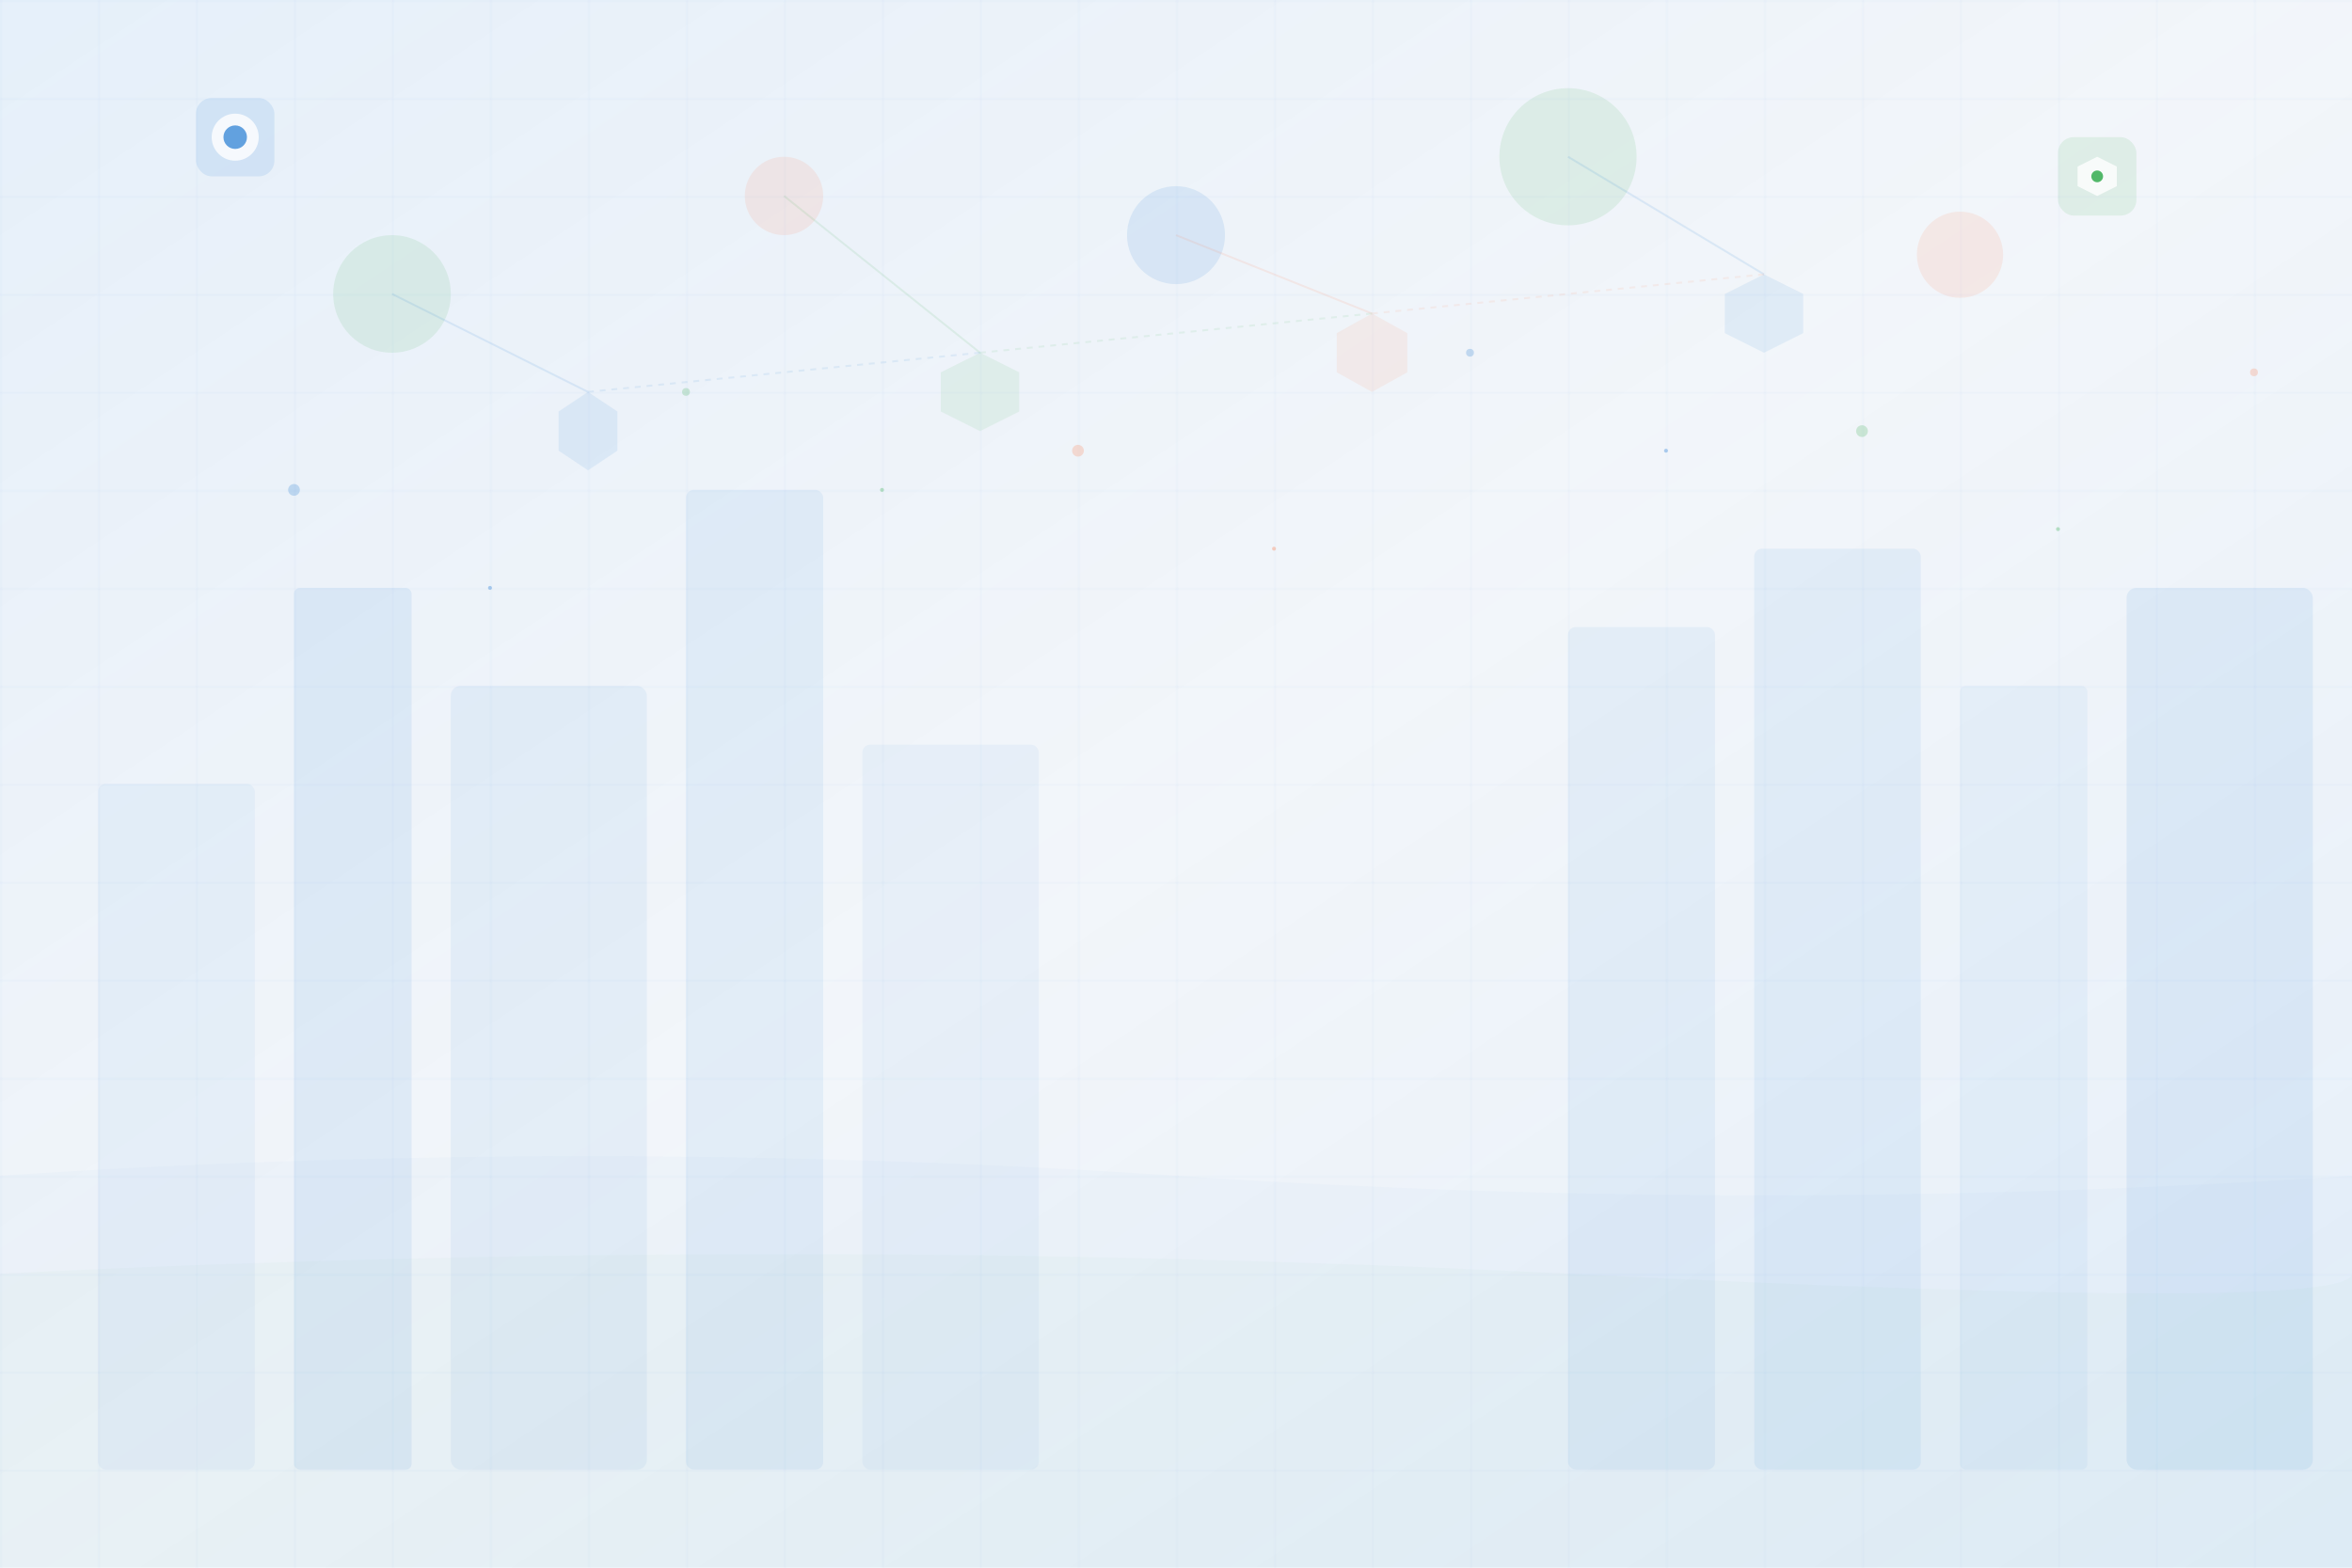 <svg xmlns="http://www.w3.org/2000/svg" viewBox="0 0 1200 800" width="1200" height="800">
    <defs>
        <linearGradient id="heroGradient" x1="0%" y1="0%" x2="100%" y2="100%">
            <stop offset="0%" style="stop-color:#0066cc;stop-opacity:0.1" />
            <stop offset="50%" style="stop-color:#004499;stop-opacity:0.05" />
            <stop offset="100%" style="stop-color:#0066cc;stop-opacity:0.1" />
        </linearGradient>
        <pattern id="gridPattern" x="0" y="0" width="50" height="50" patternUnits="userSpaceOnUse">
            <path d="M 50 0 L 0 0 0 50" fill="none" stroke="#0066cc" stroke-width="0.5" opacity="0.1"/>
        </pattern>
    </defs>
    
    <!-- Background -->
    <rect width="1200" height="800" fill="url(#heroGradient)"/>
    <rect width="1200" height="800" fill="url(#gridPattern)"/>
    
    <!-- Building silhouettes -->
    <rect x="50" y="400" width="80" height="350" fill="#0066cc" opacity="0.05" rx="4"/>
    <rect x="150" y="300" width="60" height="450" fill="#0066cc" opacity="0.08" rx="3"/>
    <rect x="230" y="350" width="100" height="400" fill="#0066cc" opacity="0.06" rx="5"/>
    <rect x="350" y="250" width="70" height="500" fill="#0066cc" opacity="0.07" rx="4"/>
    <rect x="440" y="380" width="90" height="370" fill="#0066cc" opacity="0.05" rx="4"/>
    
    <!-- More buildings on the right -->
    <rect x="800" y="320" width="75" height="430" fill="#0066cc" opacity="0.06" rx="4"/>
    <rect x="895" y="280" width="85" height="470" fill="#0066cc" opacity="0.07" rx="4"/>
    <rect x="1000" y="350" width="65" height="400" fill="#0066cc" opacity="0.05" rx="3"/>
    <rect x="1085" y="300" width="95" height="450" fill="#0066cc" opacity="0.08" rx="5"/>
    
    <!-- Floating geometric shapes -->
    <circle cx="200" cy="150" r="30" fill="#28a745" opacity="0.1"/>
    <circle cx="400" cy="100" r="20" fill="#ff6b35" opacity="0.1"/>
    <circle cx="600" cy="120" r="25" fill="#0066cc" opacity="0.1"/>
    <circle cx="800" cy="80" r="35" fill="#28a745" opacity="0.1"/>
    <circle cx="1000" cy="130" r="22" fill="#ff6b35" opacity="0.1"/>
    
    <!-- Hexagons -->
    <polygon points="300,200 315,210 315,230 300,240 285,230 285,210" fill="#0066cc" opacity="0.08"/>
    <polygon points="500,180 520,190 520,210 500,220 480,210 480,190" fill="#28a745" opacity="0.08"/>
    <polygon points="700,160 718,170 718,190 700,200 682,190 682,170" fill="#ff6b35" opacity="0.08"/>
    <polygon points="900,140 920,150 920,170 900,180 880,170 880,150" fill="#0066cc" opacity="0.08"/>
    
    <!-- Connection lines (neural network style) -->
    <line x1="200" y1="150" x2="300" y2="200" stroke="#0066cc" stroke-width="1" opacity="0.1"/>
    <line x1="400" y1="100" x2="500" y2="180" stroke="#28a745" stroke-width="1" opacity="0.1"/>
    <line x1="600" y1="120" x2="700" y2="160" stroke="#ff6b35" stroke-width="1" opacity="0.1"/>
    <line x1="800" y1="80" x2="900" y2="140" stroke="#0066cc" stroke-width="1" opacity="0.1"/>
    
    <!-- Dotted connections -->
    <line x1="300" y1="200" x2="500" y2="180" stroke="#0066cc" stroke-width="1" stroke-dasharray="3,3" opacity="0.08"/>
    <line x1="500" y1="180" x2="700" y2="160" stroke="#28a745" stroke-width="1" stroke-dasharray="3,3" opacity="0.08"/>
    <line x1="700" y1="160" x2="900" y2="140" stroke="#ff6b35" stroke-width="1" stroke-dasharray="3,3" opacity="0.08"/>
    
    <!-- Tech icons -->
    <g transform="translate(100,50)">
        <rect x="0" y="0" width="40" height="40" fill="#0066cc" opacity="0.1" rx="8"/>
        <circle cx="20" cy="20" r="12" fill="#ffffff" opacity="0.8"/>
        <circle cx="20" cy="20" r="6" fill="#0066cc" opacity="0.6"/>
    </g>
    
    <g transform="translate(1050,70)">
        <rect x="0" y="0" width="40" height="40" fill="#28a745" opacity="0.1" rx="8"/>
        <path d="M10 15 L20 10 L30 15 L30 25 L20 30 L10 25 Z" fill="#ffffff" opacity="0.8"/>
        <circle cx="20" cy="20" r="3" fill="#28a745" opacity="0.8"/>
    </g>
    
    <!-- Subtle wave patterns -->
    <path d="M0,600 Q300,580 600,600 T1200,600 L1200,800 L0,800 Z" fill="#0066cc" opacity="0.02"/>
    <path d="M0,650 Q400,630 800,650 T1200,650 L1200,800 L0,800 Z" fill="#28a745" opacity="0.02"/>
    
    <!-- Small floating particles -->
    <circle cx="150" cy="250" r="3" fill="#0066cc" opacity="0.2"/>
    <circle cx="350" cy="200" r="2" fill="#28a745" opacity="0.2"/>
    <circle cx="550" cy="230" r="3" fill="#ff6b35" opacity="0.2"/>
    <circle cx="750" cy="180" r="2" fill="#0066cc" opacity="0.2"/>
    <circle cx="950" cy="220" r="3" fill="#28a745" opacity="0.2"/>
    <circle cx="1150" cy="190" r="2" fill="#ff6b35" opacity="0.2"/>
    
    <!-- Additional small particles -->
    <circle cx="250" cy="300" r="1" fill="#0066cc" opacity="0.3"/>
    <circle cx="450" cy="250" r="1" fill="#28a745" opacity="0.3"/>
    <circle cx="650" cy="280" r="1" fill="#ff6b35" opacity="0.3"/>
    <circle cx="850" cy="230" r="1" fill="#0066cc" opacity="0.3"/>
    <circle cx="1050" cy="270" r="1" fill="#28a745" opacity="0.3"/>
</svg>
